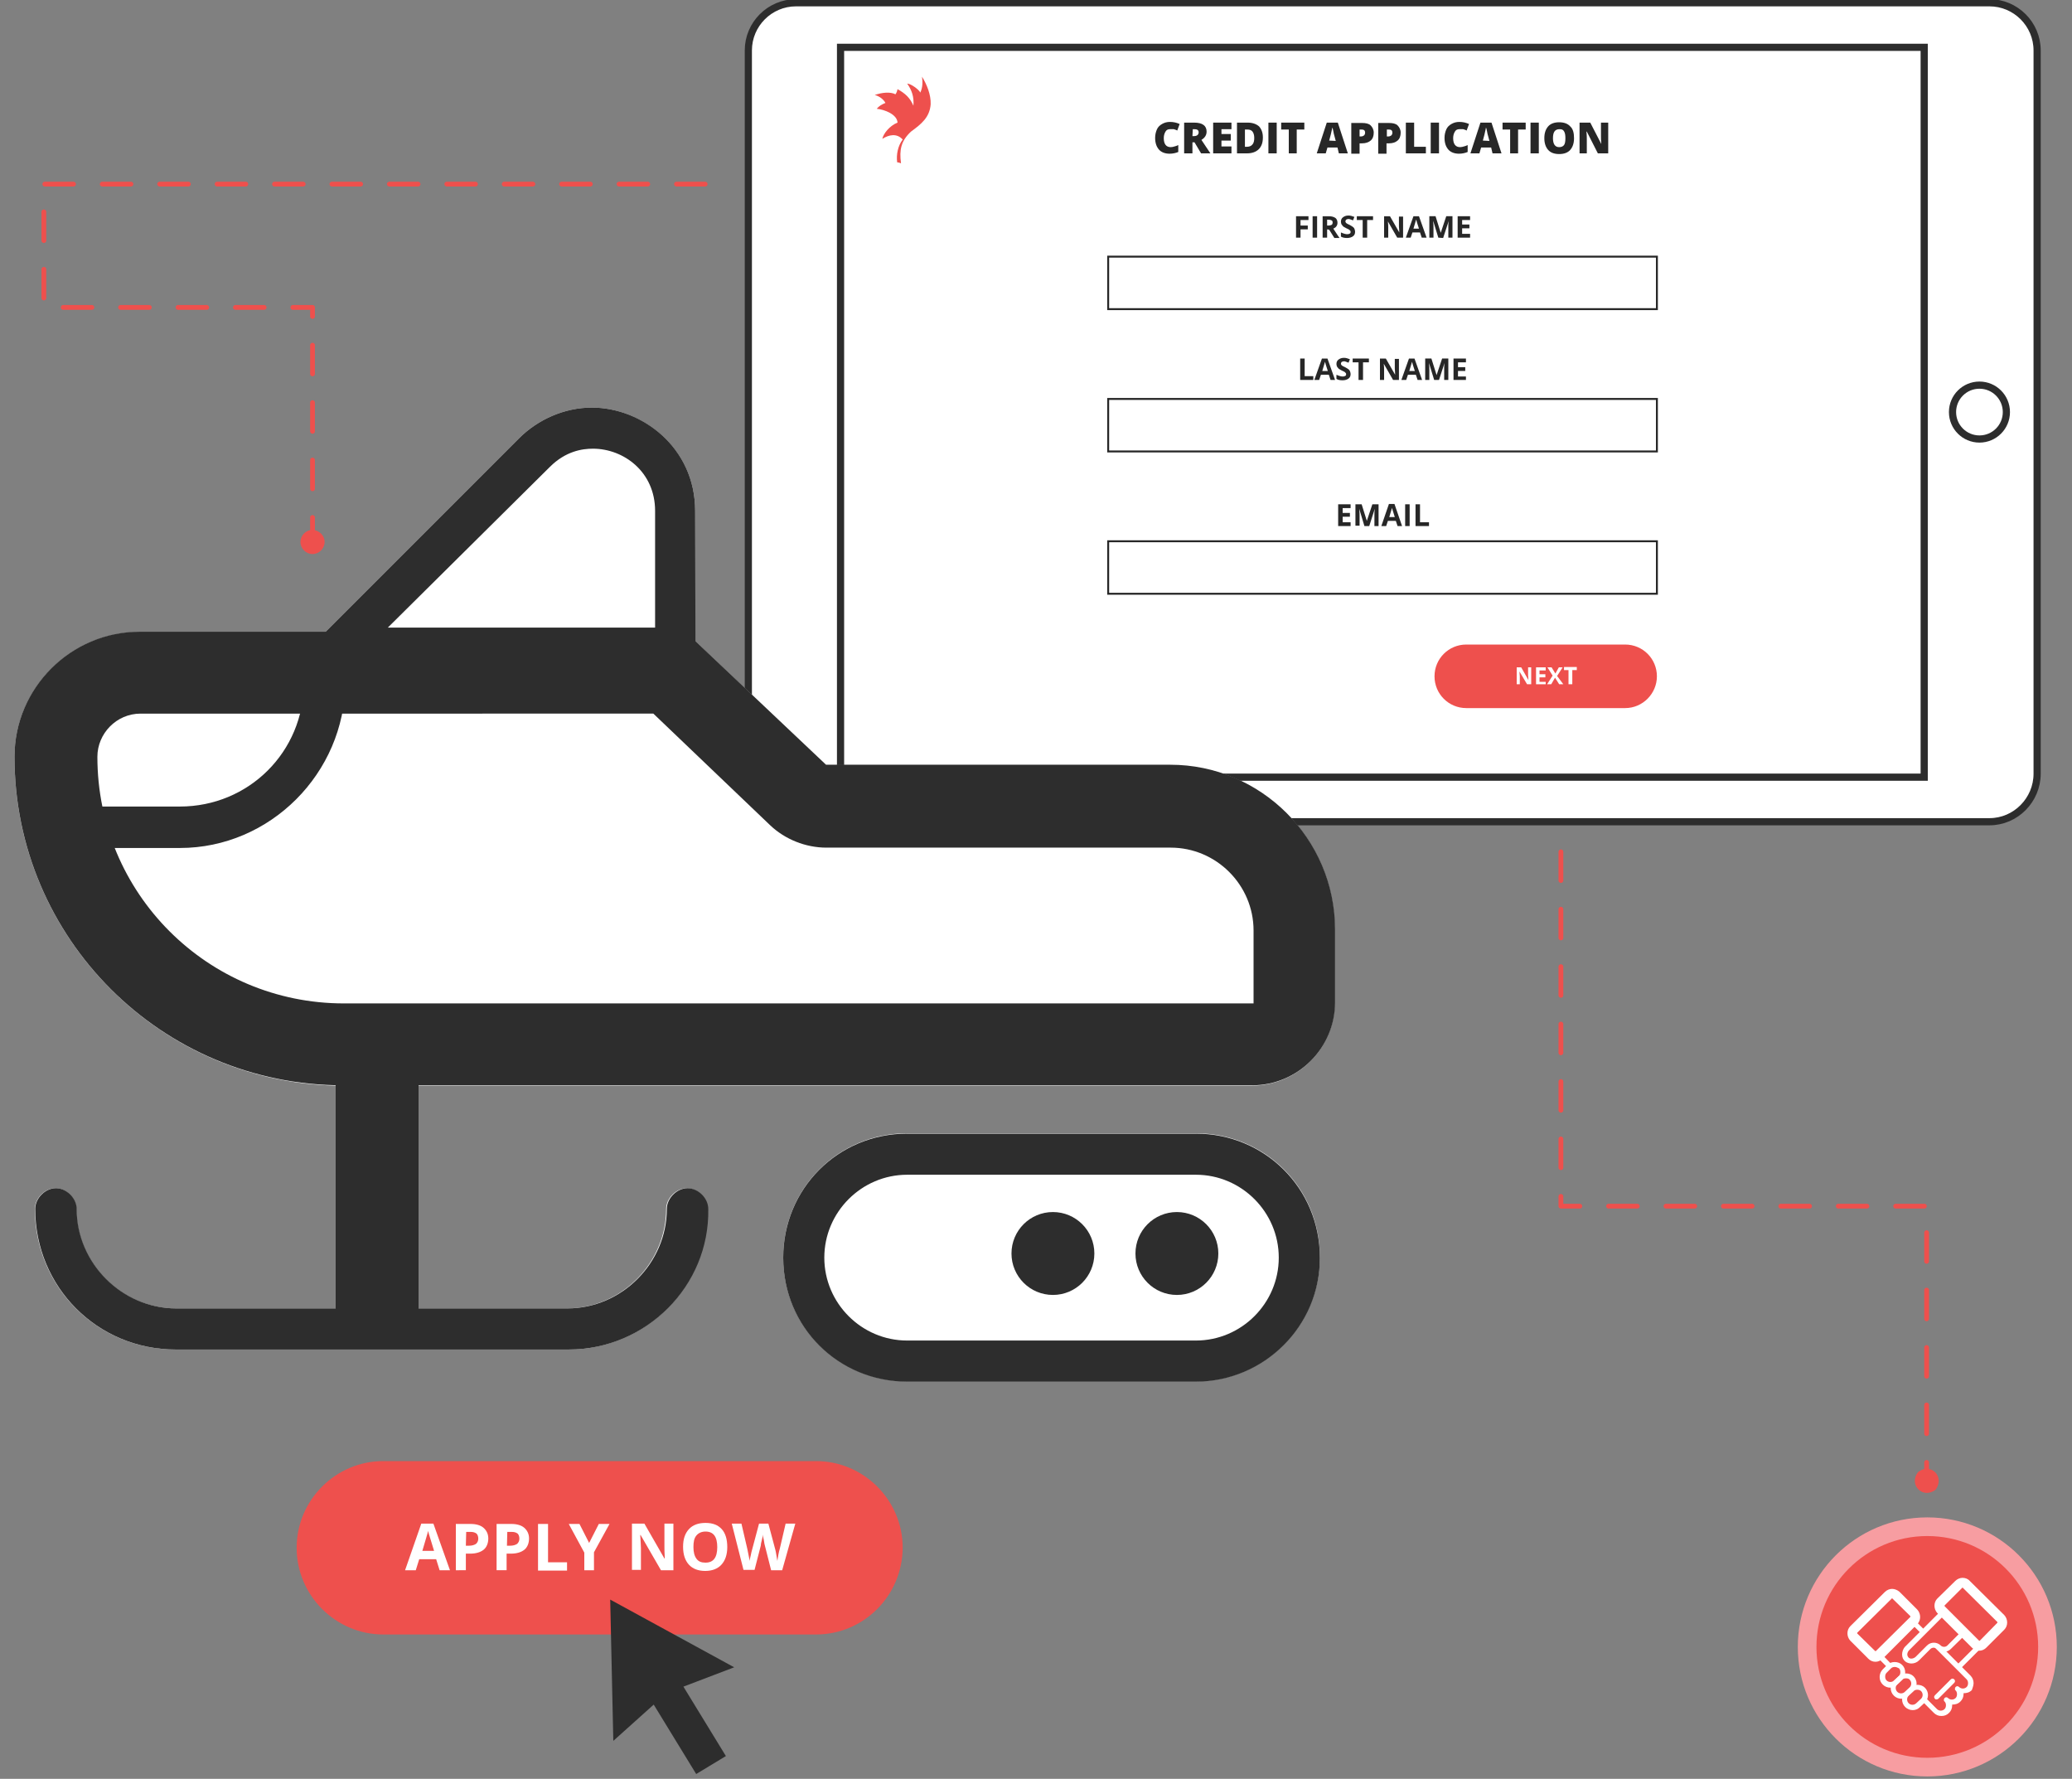<?xml version="1.0" encoding="utf-8"?>
<!-- Generator: Adobe Illustrator 27.4.0, SVG Export Plug-In . SVG Version: 6.00 Build 0)  -->
<svg version="1.1" id="Layer_1" xmlns="http://www.w3.org/2000/svg" xmlns:xlink="http://www.w3.org/1999/xlink" x="0px" y="0px"
	 viewBox="0 0 600 515" style="enable-background:new 0 0 600 515;" xml:space="preserve">
<rect x="0" y="0" width="600" height="515" fill="#808080" stroke="none"/>
<style type="text/css">
	.st0{fill:#EE504D;}
	.st1{fill:#FFFFFF;}
	.st2{fill:#2D2D2D;}
	.st3{fill:#FFFFFF;stroke:#2D2D2D;stroke-width:2.077;stroke-miterlimit:10;}
	.st4{fill:none;stroke:#2D2D2D;stroke-width:2.077;stroke-miterlimit:10;}
	.st5{fill:none;stroke:#272727;stroke-width:0.561;stroke-miterlimit:10;}
	.st6{fill:#272727;}
	.st7{fill-rule:evenodd;clip-rule:evenodd;fill:#EE504D;}
	.st8{fill:none;stroke:#EE504D;stroke-width:1.385;stroke-linecap:round;stroke-linejoin:round;stroke-dasharray:8.314,8.314;}
	.st9{fill:#F79DA1;}
</style>
<path class="st0" d="M236.3,473.2H111c-13.8,0-25.1-11.3-25.1-25.1l0,0c0-13.8,11.3-25.1,25.1-25.1h125.3
	c13.8,0,25.1,11.3,25.1,25.1l0,0C261.3,462,250.1,473.2,236.3,473.2z"/>
<g>
	<path class="st1" d="M127.3,454.6l-1-3.2h-4.9l-1,3.2h-3.1l4.7-13.5h3.5l4.8,13.5H127.3z M125.7,449c-0.9-2.9-1.4-4.5-1.5-4.9
		s-0.2-0.7-0.2-0.9c-0.2,0.8-0.8,2.7-1.7,5.8H125.7z"/>
	<path class="st1" d="M141.4,445.4c0,1.4-0.5,2.6-1.4,3.3s-2.2,1.1-3.9,1.1h-1.2v4.8H132v-13.4h4.3c1.6,0,2.9,0.4,3.7,1.1
		S141.4,444,141.4,445.4z M134.9,447.5h0.9c0.9,0,1.5-0.2,2-0.5c0.4-0.3,0.7-0.9,0.7-1.5c0-0.7-0.2-1.2-0.5-1.5
		c-0.4-0.3-0.9-0.5-1.7-0.5H135L134.9,447.5L134.9,447.5z"/>
	<path class="st1" d="M153.2,445.4c0,1.4-0.5,2.6-1.4,3.3s-2.2,1.1-3.9,1.1h-1.2v4.8h-2.9v-13.4h4.3c1.6,0,2.9,0.4,3.7,1.1
		S153.2,444,153.2,445.4z M146.8,447.5h0.9c0.9,0,1.5-0.2,2-0.5c0.4-0.3,0.7-0.9,0.7-1.5c0-0.7-0.2-1.2-0.5-1.5
		c-0.4-0.3-0.9-0.5-1.7-0.5h-1.3L146.8,447.5L146.8,447.5z"/>
	<path class="st1" d="M155.8,454.6v-13.4h2.9v11.1h5.5v2.4h-8.4V454.6z"/>
	<path class="st1" d="M170.6,446.7l2.8-5.5h3.1l-4.5,8.2v5.2h-2.8v-5.1l-4.5-8.3h3.1L170.6,446.7z"/>
	<path class="st1" d="M195,454.6h-3.6l-5.9-10.2h-0.1c0.1,1.8,0.2,3.1,0.2,3.8v6.3H183v-13.4h3.6l5.8,10.1h0.1
		c-0.1-1.7-0.1-3-0.1-3.7v-6.4h2.6L195,454.6L195,454.6z"/>
	<path class="st1" d="M210.6,447.9c0,2.2-0.6,3.9-1.7,5.1c-1.1,1.2-2.7,1.8-4.7,1.8s-3.6-0.6-4.7-1.8c-1.1-1.2-1.7-2.9-1.7-5.2
		s0.6-3.9,1.7-5.1s2.7-1.8,4.8-1.8s3.6,0.6,4.7,1.8S210.6,445.7,210.6,447.9z M200.8,447.9c0,1.5,0.3,2.6,0.9,3.4
		c0.6,0.8,1.4,1.1,2.6,1.1c2.3,0,3.4-1.5,3.4-4.5s-1.1-4.5-3.4-4.5c-1.1,0-2,0.4-2.6,1.1C201,445.3,200.8,446.4,200.8,447.9z"/>
	<path class="st1" d="M226.5,454.6h-3.2l-1.8-7.1c-0.1-0.3-0.2-0.8-0.3-1.6c-0.2-0.8-0.3-1.3-0.3-1.6c0,0.3-0.1,0.9-0.3,1.6
		s-0.3,1.3-0.3,1.6l-1.8,7h-3.2l-3.4-13.4h2.8l1.7,7.3c0.3,1.4,0.5,2.5,0.7,3.5c0-0.3,0.1-0.9,0.3-1.6c0.1-0.7,0.3-1.3,0.4-1.7
		l2-7.5h2.7l2,7.5c0.1,0.3,0.2,0.9,0.3,1.5s0.2,1.3,0.3,1.8c0.1-0.5,0.2-1.1,0.3-1.8c0.1-0.7,0.3-1.3,0.4-1.7l1.7-7.3h2.8
		L226.5,454.6z"/>
</g>
<polygon class="st2" points="212.6,482.7 176.7,463.1 177.6,504 189.3,493.5 201.6,513.6 210.2,508.4 197.9,488.3 "/>
<path class="st3" d="M576.1,237.9H230.5c-7.6,0-13.8-6.2-13.8-13.8V14.6c0-7.6,6.2-13.8,13.8-13.8h345.6c7.6,0,13.8,6.2,13.8,13.8
	V224C589.9,231.6,583.7,237.9,576.1,237.9z"/>
<circle class="st4" cx="573.2" cy="119.3" r="7.8"/>
<rect x="243.4" y="13.7" class="st3" width="313.8" height="211.3"/>
<rect x="320.9" y="74.3" class="st5" width="158.9" height="15.2"/>
<g>
	<path class="st6" d="M376.5,110v-6.2h1.3v5.1h2.5v1.1H376.5z"/>
	<path class="st6" d="M385.3,110l-0.5-1.5h-2.3L382,110h-1.4l2.2-6.2h1.6l2.2,6.2H385.3z M384.5,107.4c-0.4-1.3-0.7-2.1-0.7-2.3
		c-0.1-0.2-0.1-0.3-0.1-0.4c-0.1,0.4-0.4,1.3-0.8,2.7C382.9,107.4,384.5,107.4,384.5,107.4z"/>
	<path class="st6" d="M391.1,108.3c0,0.6-0.2,1-0.6,1.3s-1,0.5-1.7,0.5s-1.3-0.1-1.8-0.4v-1.2c0.4,0.2,0.8,0.3,1.1,0.4
		c0.3,0.1,0.6,0.1,0.8,0.1c0.3,0,0.5-0.1,0.7-0.2s0.2-0.3,0.2-0.5c0-0.1,0-0.2-0.1-0.3c-0.1-0.1-0.2-0.2-0.3-0.3s-0.4-0.2-0.8-0.4
		c-0.4-0.2-0.7-0.4-0.9-0.5c-0.2-0.2-0.3-0.4-0.5-0.6c-0.1-0.2-0.2-0.5-0.2-0.8c0-0.6,0.2-1,0.6-1.3s0.9-0.5,1.5-0.5
		c0.3,0,0.6,0,0.9,0.1s0.6,0.2,0.9,0.3l-0.4,1c-0.3-0.1-0.6-0.2-0.8-0.3s-0.4-0.1-0.6-0.1s-0.4,0.1-0.6,0.2
		c-0.1,0.1-0.2,0.3-0.2,0.5c0,0.1,0,0.2,0.1,0.3c0.1,0.1,0.1,0.2,0.3,0.3c0.1,0.1,0.4,0.2,0.8,0.4c0.6,0.3,1,0.6,1.2,0.8
		S391.1,107.9,391.1,108.3z"/>
	<path class="st6" d="M394.7,110h-1.3v-5.1h-1.7v-1.1h4.7v1.1h-1.7V110z"/>
	<path class="st6" d="M405.1,110h-1.7l-2.7-4.7l0,0c0.1,0.8,0.1,1.4,0.1,1.8v2.9h-1.2v-6.2h1.7l2.7,4.7l0,0c0-0.8-0.1-1.4-0.1-1.7
		v-2.9h1.2V110z"/>
	<path class="st6" d="M410.5,110l-0.5-1.5h-2.3l-0.5,1.5h-1.4l2.2-6.2h1.6l2.2,6.2H410.5z M409.7,107.4c-0.4-1.3-0.7-2.1-0.7-2.3
		c-0.1-0.2-0.1-0.3-0.1-0.4c-0.1,0.4-0.4,1.3-0.8,2.7C408.1,107.4,409.7,107.4,409.7,107.4z"/>
	<path class="st6" d="M415.3,110l-1.5-4.9l0,0c0.1,1,0.1,1.7,0.1,2v2.9h-1.2v-6.2h1.8l1.5,4.8l0,0l1.6-4.8h1.8v6.2h-1.2v-3
		c0-0.1,0-0.3,0-0.5s0-0.7,0.1-1.4l0,0l-1.6,4.9H415.3z"/>
	<path class="st6" d="M424.5,110h-3.6v-6.2h3.6v1.1h-2.3v1.4h2.1v1.1h-2.1v1.6h2.3V110z"/>
</g>
<rect x="320.9" y="115.5" class="st5" width="158.9" height="15.2"/>
<rect x="320.9" y="156.7" class="st5" width="158.9" height="15.2"/>
<path class="st0" d="M470.6,205h-46c-5.1,0-9.2-4.1-9.2-9.2l0,0c0-5.1,4.1-9.2,9.2-9.2h46c5.1,0,9.2,4.1,9.2,9.2l0,0
	C479.8,200.8,475.7,205,470.6,205z"/>
<g>
	<path class="st1" d="M443.5,198.1h-1.3l-2.2-3.7l0,0c0,0.7,0.1,1.1,0.1,1.4v2.3h-0.9v-4.9h1.3l2.1,3.7l0,0c0-0.6-0.1-1.1-0.1-1.4
		v-2.3h0.9v4.9H443.5z"/>
	<path class="st1" d="M447.6,198.1h-2.8v-4.9h2.8v0.9h-1.8v1.1h1.7v0.9h-1.7v1.3h1.8V198.1z"/>
	<path class="st1" d="M452.7,198.1h-1.2l-1.2-1.9l-1.1,1.9H448l1.6-2.5l-1.5-2.4h1.2l1.1,1.8l1-1.8h1.1l-1.6,2.5L452.7,198.1z"/>
	<path class="st1" d="M455.2,198.1h-1V194h-1.3v-0.9h3.7v0.9h-1.3v4.1H455.2z"/>
</g>
<path id="XMLID_00000047017636911261448260000016296836298445015441_" class="st7" d="M259.8,47c-0.3-2.2,0.2-4.8,1.6-6.6
	c-1.7-1.9-4-1.4-5.9-0.2c0.3-1.5,2.1-3.8,4.4-4.7c-0.1-2.4-3.8-3.8-6-4c0.6-0.8,1.5-1.3,2.5-1.7c-0.5-1-1.8-2-3.1-2.3
	c2-0.7,4.5-1,6-0.2c0.3-0.4,0.5-0.9,0.6-1.5c2.3,1.3,3.6,2.5,4.6,4.8c0.2-2.5-0.4-4.4-1.8-6.4c1,0,3.4,1.7,3.8,2.6
	c0.7-1.5,0.7-3,0.5-4.6c1.4,2.3,2.6,5.2,2.5,8c-0.3,3.8-2.7,5.7-5.7,7.9c-2.9,2.7-3.4,5.3-2.9,9.1c0,0,0,0,0,0.1
	C260.8,47.2,260.1,47,259.8,47z"/>
<polyline class="st8" points="204.2,53.3 12.7,53.3 12.7,89 90.5,89 90.5,156.9 "/>
<g>
	<path class="st0" d="M94,156.9c0,1.9-1.6,3.5-3.5,3.5s-3.5-1.6-3.5-3.5s1.6-3.5,3.5-3.5C92.4,153.5,94,155,94,156.9z"/>
</g>
<polyline class="st8" points="452,246.6 452,349.2 557.9,349.2 557.9,428.2 "/>
<g>
	<path class="st0" d="M555.4,426.2c-2.8,3.7,1.4,7.9,5.1,5.1l0,0C563.3,427.5,559.1,423.3,555.4,426.2z"/>
</g>
<circle class="st9" cx="558.1" cy="476.8" r="37.5"/>
<circle class="st0" cx="558.1" cy="476.8" r="32.1"/>
<g>
	<path class="st1" d="M547.9,460c-0.7,0-1.5,0.3-2.1,0.9l-10,9.9c-1.1,1.1-1.1,3,0,4.2l5.2,5.2c0.6,0.6,1.3,0.9,2.1,0.9
		c0.7,0,1.5-0.3,2.1-0.9l10-10c1.1-1.1,1.1-3,0-4.2l-5.2-5.2C549.4,460.3,548.6,460,547.9,460z M547.9,462.7
		C547.9,462.7,548,462.8,547.9,462.7l5.3,5.2v0.2l-10,9.9c0,0,0,0-0.1,0H543l-5.2-5.1v-0.2L547.9,462.7
		C547.8,462.8,547.8,462.7,547.9,462.7z"/>
	<path class="st1" d="M563,467.6l-10.2,10.2c-0.3,0.3-0.5,0.8-0.5,1.2c0,0.2,0.1,0.6,0.4,0.9c0.5,0.5,1.4,0.3,2-0.2l3.3-3.3
		c1.1-1.1,2.9-1.1,4,0c0.5,0.5,1.4,0.5,1.9,0l3.9-3.9L563,467.6z M553.5,481.6c-0.6,0-1.3-0.2-1.8-0.6c-0.6-0.5-0.9-1.2-0.9-2
		s0.3-1.7,0.9-2.3l11.2-11.2l7,7l-5,4.9c-1.1,1.1-2.9,1.1-4,0c-0.5-0.5-1.4-0.5-1.9,0l-3.3,3.3C555.1,481.3,554.3,481.6,553.5,481.6
		z"/>
	<path class="st1" d="M548.7,482.6c-0.4,0-0.8,0.1-1.1,0.4l-1.3,1.3c-0.3,0.3-0.4,0.7-0.4,1.1s0.1,0.8,0.4,1.1
		c0.6,0.6,1.6,0.6,2.2,0l1.4-1.3c0.3-0.3,0.4-0.7,0.4-1.1s-0.1-0.8-0.4-1.1C549.5,482.8,549.1,482.6,548.7,482.6z M547.4,488.6
		c-0.8,0-1.6-0.3-2.2-0.9s-0.9-1.3-0.9-2.2c0-0.8,0.3-1.6,0.9-2.2l1.3-1.3c1.1-1.1,3.2-1.1,4.3,0c0.6,0.6,0.9,1.3,0.9,2.2
		c0,0.8-0.3,1.6-0.9,2.2l-1.4,1.3C548.9,488.3,548.1,488.6,547.4,488.6z"/>
	<path class="st1" d="M551.9,485.9c-0.4,0-0.8,0.1-1.1,0.4l-1.4,1.3c-0.6,0.6-0.6,1.6,0,2.2s1.6,0.6,2.2,0l1.4-1.3
		c0.6-0.6,0.6-1.6,0-2.2C552.8,486,552.4,485.9,551.9,485.9z M550.6,491.8c-0.8,0-1.6-0.3-2.2-0.9c-1.2-1.2-1.2-3.1,0-4.3l1.4-1.3
		c1.1-1.1,3.2-1.1,4.3,0c1.2,1.2,1.2,3.1,0,4.3l-1.4,1.3C552.2,491.5,551.4,491.8,550.6,491.8z"/>
	<path class="st1" d="M554.1,488.2c-0.1,0.3-0.3,0.6-0.5,0.9c0.2-0.2,0.5-0.4,0.9-0.5L554.1,488.2z"/>
	<path class="st1" d="M550.9,485c-0.1,0.3-0.3,0.6-0.5,0.9c0.2-0.2,0.5-0.4,0.9-0.5L550.9,485z"/>
	<path class="st1" d="M547.1,482.6c0.2-0.2,0.5-0.4,0.9-0.5l-2.6-2.7l8.7-8.7l2.4,2.4l1-1l-2.9-2.9c-0.3-0.3-0.7-0.3-1,0l-9.8,9.8
		c-0.1,0.1-0.2,0.3-0.2,0.5s0.1,0.4,0.2,0.5l3,3L547.1,482.6z"/>
	<path class="st1" d="M571.5,487.3c0-0.8-0.3-1.6-0.9-2.2l-7.6-7.6c-0.5,0-1.1-0.2-1.5-0.6c-0.5-0.5-1.1-0.6-1.8-0.5l9.8,9.8
		c0.3,0.3,0.4,0.7,0.4,1.1s-0.1,0.8-0.4,1.1c-0.6,0.6-1.6,0.6-2.2,0c-0.3-0.3-0.7-0.3-1,0c-0.1,0.1-0.2,0.3-0.2,0.5s0,0.4,0.2,0.5
		c0.3,0.3,0.4,0.7,0.4,1.1s-0.1,0.8-0.4,1.1c-0.6,0.6-1.6,0.6-2.2,0c-0.3-0.3-0.7-0.3-1,0c-0.1,0.1-0.2,0.3-0.2,0.5s0,0.4,0.2,0.5
		c0.3,0.3,0.4,0.7,0.4,1.1s-0.1,0.8-0.4,1.1c-0.6,0.6-1.6,0.6-2.2,0l-3.4-3.4c-0.1,0.3-0.3,0.6-0.5,0.9l-0.3,0.3l3.3,3.3
		c0.6,0.6,1.3,0.9,2.2,0.9s1.6-0.3,2.2-0.9c0.6-0.6,0.9-1.3,0.9-2.2c0,0,0-0.1,0-0.2c0.9,0,1.7-0.2,2.4-0.9c0.6-0.6,0.9-1.3,0.9-2.2
		c0,0,0-0.1,0-0.2c0.9,0,1.7-0.2,2.4-0.9C571.1,488.9,571.5,488.1,571.5,487.3z"/>
	<path class="st1" d="M555.2,489.2c-0.4,0-0.8,0.1-1.1,0.4l-1.4,1.3c-0.6,0.6-0.6,1.6,0,2.2s1.6,0.6,2.2,0l1.4-1.3
		c0.6-0.6,0.6-1.6,0-2.2C556,489.3,555.6,489.2,555.2,489.2z M553.9,495.1c-0.8,0-1.6-0.3-2.2-0.9c-1.2-1.2-1.2-3.1,0-4.3l1.4-1.3
		c1.1-1.1,3.2-1.1,4.3,0c1.2,1.2,1.2,3.1,0,4.3l-1.4,1.3C555.4,494.8,554.7,495.1,553.9,495.1z"/>
	<path class="st1" d="M568.3,456.8c-0.7,0-1.5,0.3-2.1,0.9l-5.2,5.1c-1.1,1.1-1.1,3,0,4.2l10,10c0.6,0.6,1.3,0.9,2.1,0.9
		s1.5-0.3,2.1-0.9l5.2-5.2c1.1-1.1,1.1-3,0-4.2l-10-9.9C569.9,457.1,569.1,456.8,568.3,456.8z M568.3,459.6
		C568.4,459.6,568.4,459.6,568.3,459.6l10.1,10v0.2l-5.1,5.2c0,0,0,0-0.1,0h-0.1l-10-10v-0.2L568.3,459.6
		C568.2,459.6,568.3,459.6,568.3,459.6z"/>
	
		<rect x="565.4" y="478.9" transform="matrix(0.707 -0.707 0.707 0.707 -172.146 543.671)" class="st1" width="9.6" height="1.5"/>
	<path class="st1" d="M560.8,492c-0.2,0-0.4,0-0.5-0.2c-0.3-0.3-0.3-0.7,0-1l4.6-4.6c0.3-0.3,0.7-0.3,1,0s0.3,0.7,0,1l-4.6,4.6
		C561.2,491.9,561,492,560.8,492z"/>
</g>
<g>
	<path class="st6" d="M338.8,37.4c-0.6,0-1,0.2-1.3,0.7S337,39.2,337,40c0,1.7,0.7,2.6,2,2.6c0.4,0,0.8-0.1,1.1-0.2
		c0.4-0.1,0.7-0.2,1.1-0.4v2c-0.7,0.3-1.6,0.5-2.5,0.5c-1.3,0-2.4-0.4-3.1-1.2s-1.1-1.9-1.1-3.4c0-0.9,0.2-1.7,0.5-2.4
		s0.8-1.2,1.5-1.6c0.7-0.4,1.4-0.6,2.3-0.6c1,0,1.9,0.2,2.8,0.6l-0.7,1.9c-0.3-0.2-0.7-0.3-1-0.4C339.5,37.4,339.2,37.4,338.8,37.4z
		"/>
	<path class="st6" d="M345.3,41.2v3.2h-2.4v-8.9h2.9c2.4,0,3.6,0.9,3.6,2.6c0,1-0.5,1.8-1.5,2.4l2.6,3.9h-2.7l-1.9-3.2H345.3z
		 M345.3,39.4h0.5c0.8,0,1.3-0.4,1.3-1.1c0-0.6-0.4-0.9-1.2-0.9h-0.5L345.3,39.4L345.3,39.4z"/>
	<path class="st6" d="M356.6,44.4h-5.3v-8.9h5.3v1.9h-2.9v1.4h2.7v1.9h-2.7v1.7h2.9V44.4z"/>
	<path class="st6" d="M365.7,39.8c0,1.5-0.4,2.6-1.2,3.4s-2,1.2-3.4,1.2h-2.9v-8.9h3.1c1.4,0,2.5,0.4,3.3,1.1
		C365.3,37.4,365.7,38.4,365.7,39.8z M363.2,39.9c0-0.8-0.2-1.4-0.5-1.8c-0.3-0.4-0.8-0.6-1.5-0.6h-0.7v5h0.5c0.7,0,1.3-0.2,1.6-0.6
		C363.1,41.4,363.2,40.7,363.2,39.9z"/>
	<path class="st6" d="M367.3,44.4v-8.9h2.4v8.9H367.3z"/>
	<path class="st6" d="M375.6,44.4h-2.4v-6.9H371v-2h6.7v2h-2.2v6.9H375.6z"/>
	<path class="st6" d="M387.7,44.4l-0.4-1.7h-2.9l-0.5,1.7h-2.6l2.9-8.9h3.2l2.9,8.9H387.7z M386.8,40.8l-0.4-1.5
		c-0.1-0.3-0.2-0.7-0.3-1.3s-0.2-0.9-0.3-1.1c0,0.2-0.1,0.5-0.2,1s-0.3,1.4-0.7,2.8L386.8,40.8L386.8,40.8z"/>
	<path class="st6" d="M397.8,38.4c0,1-0.3,1.8-0.9,2.3s-1.4,0.8-2.5,0.8h-0.7v3h-2.4v-8.9h3.1c1.1,0,2,0.2,2.5,0.7
		S397.8,37.5,397.8,38.4z M393.7,39.5h0.4c0.4,0,0.6-0.1,0.9-0.3c0.2-0.2,0.3-0.5,0.3-0.8c0-0.6-0.3-0.9-1-0.9h-0.6L393.7,39.5
		L393.7,39.5z"/>
	<path class="st6" d="M405.6,38.4c0,1-0.3,1.8-0.9,2.3s-1.4,0.8-2.5,0.8h-0.7v3h-2.4v-8.9h3.1c1.1,0,2,0.2,2.5,0.7
		S405.6,37.5,405.6,38.4z M401.6,39.5h0.4c0.4,0,0.6-0.1,0.9-0.3c0.2-0.2,0.3-0.5,0.3-0.8c0-0.6-0.3-0.9-1-0.9h-0.6L401.6,39.5
		L401.6,39.5z"/>
	<path class="st6" d="M407.1,44.4v-8.9h2.4v7h3.4v1.9H407.1z"/>
	<path class="st6" d="M414.3,44.4v-8.9h2.4v8.9H414.3z"/>
	<path class="st6" d="M422.6,37.4c-0.6,0-1,0.2-1.3,0.7s-0.5,1.1-0.5,1.9c0,1.7,0.7,2.6,2,2.6c0.4,0,0.8-0.1,1.1-0.2
		c0.4-0.1,0.7-0.2,1.1-0.4v2c-0.7,0.3-1.6,0.5-2.5,0.5c-1.3,0-2.4-0.4-3.1-1.2s-1.1-1.9-1.1-3.4c0-0.9,0.2-1.7,0.5-2.4
		s0.8-1.2,1.5-1.6c0.7-0.4,1.4-0.6,2.3-0.6c1,0,1.9,0.2,2.8,0.6l-0.7,1.9c-0.3-0.2-0.7-0.3-1-0.4C423.4,37.4,423,37.4,422.6,37.4z"
		/>
	<path class="st6" d="M432.2,44.4l-0.4-1.7h-2.9l-0.5,1.7h-2.6l2.9-8.9h3.2l2.9,8.9H432.2z M431.3,40.8l-0.4-1.5
		c-0.1-0.3-0.2-0.7-0.3-1.3s-0.2-0.9-0.3-1.1c0,0.2-0.1,0.5-0.2,1s-0.3,1.4-0.7,2.8L431.3,40.8L431.3,40.8z"/>
	<path class="st6" d="M439.7,44.4h-2.4v-6.9h-2.2v-2h6.7v2h-2.2v6.9H439.7z"/>
	<path class="st6" d="M443.2,44.4v-8.9h2.4v8.9H443.2z"/>
	<path class="st6" d="M455.8,40c0,1.5-0.4,2.6-1.1,3.4c-0.7,0.8-1.8,1.2-3.2,1.2c-1.4,0-2.5-0.4-3.2-1.2s-1.1-1.9-1.1-3.4
		s0.4-2.6,1.1-3.4c0.7-0.8,1.8-1.2,3.2-1.2c1.4,0,2.5,0.4,3.2,1.2C455.5,37.3,455.8,38.5,455.8,40z M449.7,40c0,1.7,0.6,2.6,1.8,2.6
		c0.6,0,1.1-0.2,1.4-0.6c0.3-0.4,0.4-1.1,0.4-2s-0.1-1.5-0.4-2s-0.7-0.6-1.3-0.6C450.3,37.4,449.7,38.2,449.7,40z"/>
	<path class="st6" d="M465.9,44.4h-3.2l-3.2-6.3h-0.1c0.1,1,0.1,1.7,0.1,2.3v4h-2.1v-8.9h3.1l3.2,6.2l0,0c-0.1-0.9-0.1-1.6-0.1-2.2
		v-4h2.1v8.9H465.9z"/>
</g>
<g>
	<path class="st6" d="M376.6,68.8h-1.3v-6.2h3.6v1.1h-2.3v1.6h2.1v1.1h-2.1L376.6,68.8L376.6,68.8z"/>
	<path class="st6" d="M380.1,68.8v-6.2h1.3v6.2H380.1z"/>
	<path class="st6" d="M384.3,66.4v2.4H383v-6.2h1.8c0.8,0,1.5,0.2,1.9,0.5s0.6,0.8,0.6,1.4c0,0.4-0.1,0.7-0.3,1
		c-0.2,0.3-0.5,0.5-0.9,0.7c0.9,1.4,1.5,2.3,1.8,2.7h-1.5l-1.5-2.4L384.3,66.4L384.3,66.4z M384.3,65.3h0.4c0.4,0,0.7-0.1,0.9-0.2
		c0.2-0.1,0.3-0.4,0.3-0.7c0-0.3-0.1-0.5-0.3-0.6c-0.2-0.1-0.5-0.2-0.9-0.2h-0.4V65.3z"/>
	<path class="st6" d="M392.4,67.1c0,0.6-0.2,1-0.6,1.3s-1,0.5-1.7,0.5s-1.3-0.1-1.8-0.4v-1.2c0.4,0.2,0.8,0.3,1.1,0.4
		c0.3,0.1,0.6,0.1,0.8,0.1c0.3,0,0.5-0.1,0.7-0.2s0.2-0.3,0.2-0.5c0-0.1,0-0.2-0.1-0.3c-0.1-0.1-0.2-0.2-0.3-0.3s-0.4-0.2-0.8-0.4
		c-0.4-0.2-0.7-0.4-0.9-0.5c-0.2-0.2-0.3-0.4-0.5-0.6c-0.1-0.2-0.2-0.5-0.2-0.8c0-0.6,0.2-1,0.6-1.3s0.9-0.5,1.5-0.5
		c0.3,0,0.6,0,0.9,0.1s0.6,0.2,0.9,0.3l-0.4,1c-0.3-0.1-0.6-0.2-0.8-0.3s-0.4-0.1-0.6-0.1s-0.4,0.1-0.6,0.2
		c-0.1,0.1-0.2,0.3-0.2,0.5c0,0.1,0,0.2,0.1,0.3c0.1,0.1,0.1,0.2,0.3,0.3c0.1,0.1,0.4,0.2,0.8,0.4c0.6,0.3,1,0.6,1.2,0.8
		S392.4,66.7,392.4,67.1z"/>
	<path class="st6" d="M395.9,68.8h-1.3v-5.1h-1.7v-1.1h4.7v1.1h-1.7V68.8z"/>
	<path class="st6" d="M406.3,68.8h-1.7l-2.7-4.7l0,0c0.1,0.8,0.1,1.4,0.1,1.8v2.9h-1.2v-6.2h1.7l2.7,4.7l0,0c0-0.8-0.1-1.4-0.1-1.7
		v-2.9h1.2V68.8z"/>
	<path class="st6" d="M411.7,68.8l-0.5-1.5H409l-0.5,1.5h-1.4l2.2-6.2h1.6l2.2,6.2H411.7z M410.9,66.2c-0.4-1.3-0.7-2.1-0.7-2.3
		c-0.1-0.2-0.1-0.3-0.1-0.4c-0.1,0.4-0.4,1.3-0.8,2.7H410.9z"/>
	<path class="st6" d="M416.5,68.8l-1.5-4.9l0,0c0.1,1,0.1,1.7,0.1,2v2.9h-1.2v-6.2h1.8l1.5,4.8l0,0l1.6-4.8h1.8v6.2h-1.2v-2.9
		c0-0.1,0-0.3,0-0.5s0-0.7,0.1-1.4l0,0l-1.6,4.9L416.5,68.8L416.5,68.8z"/>
	<path class="st6" d="M425.7,68.8h-3.6v-6.2h3.6v1.1h-2.3V65h2.1v1.1h-2.1v1.6h2.3V68.8z"/>
</g>
<g>
	<g>
		<path class="st1" d="M338.9,221.5h-99.7l-37.9-35.9v-37.7c0-18.4-15.6-29.9-29.9-29.9c-7.9,0-15.6,3.4-21.1,8.9l-56.1,56.1H40.4
			c-19.9,0-36.2,16.3-36.2,36.2c0,51.7,41.5,93.9,93,95.1v64.5H50.9c-15.6,0-28.8-12.9-28.8-28.8c0-3.1-2.9-6-6-6s-6,2.9-6,6
			c0,22.5,18,40.7,40.7,40.7h113.8c22.3,0,40.7-18.2,40.3-40.7c0-3.1-2.9-6-6-6s-6,2.9-6,6c0,15.6-12.9,28.8-28.8,28.8h-43.1v-64.5
			h241.5c13.2,0,24-10.8,24-24v-21.1C386.6,242.8,365,221.5,338.9,221.5z"/>
		<path class="st1" d="M346.3,328.1h-83.6c-20.1,0-35.9,16.1-35.9,35.9c0,20.1,16.1,35.9,35.9,35.9h83.6c19.6,0,35.9-16.1,35.9-35.9
			C382.3,343.9,366.2,328.1,346.3,328.1z"/>
	</g>
	<g>
		<path class="st2" d="M198.5,182.9H40.4c-19.9,0-36.2,16.3-36.2,36.2c0,52.5,42.6,95.1,95.1,95.1h263.3c13.2,0,24-10.8,24-24v-21.1
			c0-26.4-21.6-47.7-47.7-47.7h-99.7L198.5,182.9z M189.2,206.6l33.8,32.3c4.3,4.1,10.3,6.5,16.3,6.5h99.7c13.2,0,24,10.8,24,24
			v21.1H99.6c-39.5,0-71.4-31.9-71.4-71.4c0-6.7,5.5-12.5,12.5-12.5H189.2z"/>
		<path class="st2" d="M112.3,181.7h77.4v-33.8c0-11.3-9.1-18-18-18c-3.1,0-7.9,0.7-12.5,5.3L112.3,181.7z M201.4,193.7H83.5
			l66.8-66.8c5.5-5.5,13.2-8.9,21.1-8.9c14.4,0,29.9,11.5,29.9,29.9L201.4,193.7L201.4,193.7z"/>
		<path class="st2" d="M164.7,390.7H50.9c-22.8,0-40.7-18.2-40.7-40.7c0-3.1,2.9-6,6-6s6,2.9,6,6c0,15.8,13.2,28.8,28.8,28.8h113.3
			c15.8,0,28.8-13.2,28.8-28.8c0-3.1,2.9-6,6-6s6,2.9,6,6C205.5,372.4,187,390.7,164.7,390.7z"/>
		<rect x="97.2" y="305.1" class="st2" width="24" height="83.6"/>
		<path class="st2" d="M262.7,340.1c-13.2,0-24,10.8-24,24c0,13.2,10.8,24,24,24h83.6c13.2,0,24-10.8,24-24c0-13.2-10.8-24-24-24
			H262.7z M346.3,400h-83.6c-19.9,0-35.9-15.8-35.9-35.9c0-19.9,15.8-35.9,35.9-35.9h83.6c19.9,0,35.9,15.8,35.9,35.9
			C382.3,383.9,366,400,346.3,400z"/>
		<circle class="st2" cx="340.8" cy="362.9" r="12"/>
		<circle class="st2" cx="304.9" cy="362.9" r="12"/>
		<path class="st2" d="M52.1,245.5H16.2c-3.1,0-6-2.9-6-6s2.9-6,6-6h35.9c19.9,0,35.9-15.8,35.9-35.9c0-3.1,2.9-6,6-6s6,2.9,6,6
			C99.8,223.9,78.2,245.5,52.1,245.5z"/>
	</g>
</g>
<g>
	<path class="st6" d="M391.1,152.3h-3.6V146h3.6v1.1h-2.3v1.4h2.1v1.1h-2.1v1.6h2.3V152.3z"/>
	<path class="st6" d="M395.1,152.3l-1.5-5l0,0c0.1,1,0.1,1.7,0.1,2v2.9h-1.2V146h1.8l1.5,4.8l0,0l1.6-4.8h1.8v6.3H398v-3
		c0-0.1,0-0.3,0-0.5s0-0.7,0.1-1.5l0,0l-1.6,5H395.1z"/>
	<path class="st6" d="M404.7,152.3l-0.5-1.5h-2.3l-0.5,1.5H400l2.2-6.4h1.6l2.2,6.4H404.7z M403.9,149.7c-0.4-1.4-0.7-2.1-0.7-2.3
		c-0.1-0.2-0.1-0.3-0.1-0.4c-0.1,0.4-0.4,1.3-0.8,2.7H403.9z"/>
	<path class="st6" d="M406.9,152.3V146h1.3v6.3H406.9z"/>
	<path class="st6" d="M409.9,152.3V146h1.3v5.2h2.6v1.1H409.9z"/>
</g>
</svg>
